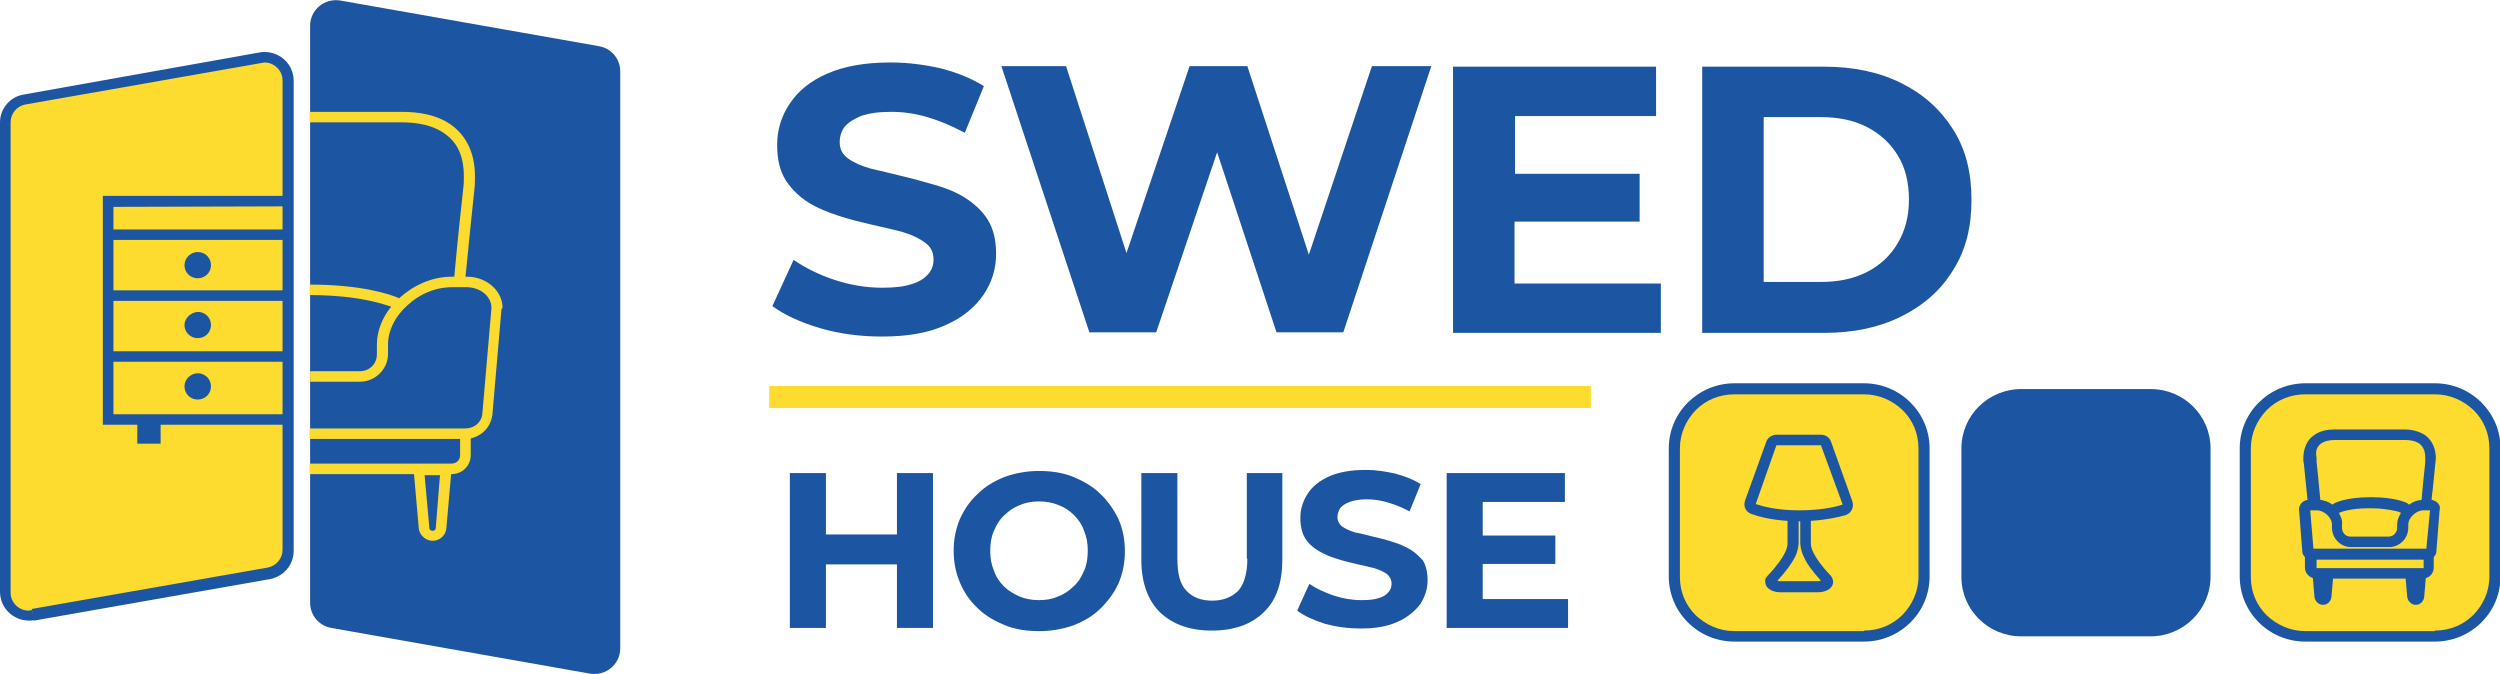 <svg width="178" height="48" viewBox="0 0 178 48" fill="none" xmlns="http://www.w3.org/2000/svg">
<path d="M2.34 43.813L19.136 40.86C19.928 40.71 20.532 40.037 20.532 39.215V5.757C20.532 4.71 19.589 3.925 18.57 4.112L1.773 7.103C0.981 7.215 0.377 7.925 0.377 8.71V42.131C0.377 43.178 1.321 43.963 2.34 43.813Z" fill="#FEDB2F"/>
<path d="M2.34 43.813L2.416 44.187L19.212 41.234C20.193 41.047 20.91 40.224 20.91 39.215V5.757C20.91 4.598 19.966 3.701 18.834 3.701C18.721 3.701 18.608 3.701 18.457 3.738L1.698 6.729C0.717 6.878 0 7.738 0 8.71V42.131C0 43.29 0.944 44.187 2.076 44.187C2.189 44.187 2.302 44.187 2.453 44.15L2.34 43.813L2.265 43.439C2.189 43.439 2.114 43.477 2.038 43.477C1.359 43.477 0.755 42.916 0.755 42.206V8.71C0.755 8.075 1.208 7.551 1.812 7.439L18.608 4.486C18.683 4.486 18.759 4.449 18.834 4.449C19.514 4.449 20.117 5.009 20.117 5.72V39.14C20.117 39.776 19.665 40.299 19.061 40.411L2.227 43.364H2.265L2.34 43.813Z" fill="#1C55A2"/>
<path d="M42.009 47.963L23.59 44.71C22.722 44.561 22.08 43.813 22.08 42.916V1.832C22.08 0.71 23.099 -0.15 24.232 0.037L42.651 3.29C43.519 3.439 44.16 4.187 44.16 5.084V46.168C44.16 47.29 43.141 48.15 42.009 47.963Z" fill="#1C55A2"/>
<path d="M78.318 35.14C77.79 34.617 77.111 34.243 76.394 33.944C75.639 33.645 74.846 33.533 73.978 33.533C73.11 33.533 72.317 33.682 71.562 33.944C70.807 34.243 70.166 34.617 69.637 35.14C69.071 35.664 68.656 36.262 68.354 36.935C68.052 37.645 67.901 38.393 67.901 39.215C67.901 40.037 68.052 40.785 68.354 41.495C68.656 42.206 69.071 42.804 69.637 43.327C70.166 43.85 70.845 44.224 71.562 44.523C72.317 44.822 73.11 44.935 74.016 44.935C74.884 44.935 75.676 44.785 76.431 44.523C77.186 44.224 77.828 43.85 78.356 43.327C78.885 42.804 79.338 42.206 79.639 41.533C79.941 40.822 80.092 40.075 80.092 39.252C80.092 38.43 79.941 37.645 79.639 36.972C79.3 36.262 78.847 35.626 78.318 35.14ZM77.186 40.636C76.997 41.084 76.771 41.458 76.431 41.757C76.129 42.056 75.752 42.318 75.337 42.467C74.921 42.654 74.469 42.729 73.978 42.729C73.487 42.729 73.034 42.654 72.581 42.467C72.166 42.28 71.789 42.056 71.487 41.757C71.185 41.458 70.921 41.084 70.77 40.636C70.581 40.187 70.505 39.738 70.505 39.215C70.505 38.692 70.581 38.206 70.77 37.794C70.958 37.346 71.185 36.972 71.525 36.673C71.826 36.374 72.204 36.112 72.619 35.963C73.034 35.776 73.487 35.701 73.978 35.701C74.469 35.701 74.921 35.776 75.374 35.963C75.79 36.112 76.167 36.374 76.469 36.673C76.771 36.972 77.035 37.346 77.186 37.794C77.375 38.243 77.45 38.692 77.45 39.215C77.45 39.738 77.375 40.224 77.186 40.636ZM63.862 38.056H58.805V33.682H56.238V44.71H58.805V40.187H63.862V44.71H66.429V33.682H63.862V38.056ZM105.569 42.692V40.15H110.74V38.131H105.569V35.738H111.42V33.682H103.003V44.71H111.646V42.654H105.569V42.692ZM88.811 39.776C88.811 40.822 88.585 41.57 88.17 42.056C87.717 42.505 87.113 42.766 86.32 42.766C85.528 42.766 84.924 42.542 84.471 42.056C84.018 41.608 83.829 40.822 83.829 39.776V33.682H81.263V39.85C81.263 41.458 81.715 42.729 82.584 43.589C83.489 44.449 84.697 44.897 86.282 44.897C87.868 44.897 89.113 44.449 89.981 43.589C90.887 42.729 91.302 41.458 91.302 39.85V33.682H88.773V39.776H88.811ZM100.436 39.14C100.059 38.916 99.644 38.729 99.153 38.58C98.7 38.43 98.247 38.318 97.757 38.206C97.304 38.093 96.888 37.981 96.473 37.907C96.096 37.794 95.794 37.645 95.567 37.495C95.341 37.309 95.228 37.084 95.228 36.822C95.228 36.598 95.303 36.374 95.416 36.187C95.567 36 95.794 35.85 96.096 35.738C96.398 35.626 96.813 35.551 97.304 35.551C97.794 35.551 98.323 35.626 98.813 35.776C99.342 35.925 99.87 36.15 100.361 36.411L101.153 34.467C100.625 34.131 100.021 33.907 99.342 33.72C98.662 33.57 97.983 33.458 97.266 33.458C96.209 33.458 95.341 33.608 94.662 33.907C93.982 34.206 93.454 34.617 93.114 35.14C92.774 35.664 92.586 36.224 92.586 36.86C92.586 37.458 92.699 37.944 92.925 38.318C93.152 38.692 93.492 38.991 93.869 39.215C94.246 39.439 94.662 39.626 95.152 39.776C95.605 39.925 96.058 40.037 96.549 40.15C97.002 40.262 97.417 40.337 97.832 40.449C98.209 40.561 98.511 40.71 98.738 40.86C98.964 41.047 99.078 41.271 99.078 41.57C99.078 41.794 99.002 42.019 98.851 42.168C98.7 42.355 98.474 42.505 98.172 42.58C97.87 42.692 97.455 42.729 96.926 42.729C96.247 42.729 95.605 42.617 94.926 42.393C94.284 42.168 93.718 41.907 93.227 41.57L92.359 43.477C92.85 43.85 93.529 44.15 94.322 44.411C95.152 44.636 95.983 44.748 96.888 44.748C97.945 44.748 98.813 44.598 99.531 44.262C100.21 43.963 100.738 43.514 101.116 43.028C101.455 42.505 101.644 41.944 101.644 41.309C101.644 40.748 101.531 40.262 101.304 39.888C101.116 39.701 100.814 39.364 100.436 39.14Z" fill="#1C55A2"/>
<path d="M68.732 14.093C68.09 13.682 67.335 13.383 66.543 13.159C65.75 12.934 64.957 12.71 64.165 12.523C63.372 12.336 62.655 12.149 61.976 12C61.334 11.813 60.806 11.589 60.391 11.29C59.975 10.991 59.787 10.617 59.787 10.131C59.787 9.72 59.9 9.346 60.126 9.047C60.353 8.748 60.768 8.486 61.296 8.262C61.825 8.075 62.542 7.963 63.41 7.963C64.278 7.963 65.146 8.075 66.014 8.336C66.92 8.598 67.788 8.972 68.694 9.458L70.053 6.131C69.147 5.57 68.128 5.159 66.958 4.86C65.788 4.598 64.618 4.448 63.41 4.448C61.598 4.448 60.126 4.71 58.919 5.234C57.711 5.757 56.843 6.467 56.239 7.364C55.635 8.262 55.333 9.234 55.333 10.318C55.333 11.327 55.522 12.149 55.937 12.822C56.352 13.458 56.88 13.981 57.522 14.392C58.164 14.804 58.919 15.103 59.711 15.364C60.504 15.626 61.296 15.813 62.089 16C62.882 16.187 63.599 16.336 64.278 16.523C64.92 16.71 65.448 16.972 65.863 17.271C66.279 17.57 66.467 17.981 66.467 18.467C66.467 18.878 66.354 19.215 66.09 19.514C65.826 19.813 65.448 20.075 64.92 20.224C64.391 20.411 63.674 20.486 62.806 20.486C61.674 20.486 60.541 20.299 59.409 19.925C58.277 19.551 57.333 19.065 56.503 18.505L54.993 21.794C55.861 22.43 56.994 22.953 58.39 23.364C59.787 23.776 61.259 23.962 62.806 23.962C64.618 23.962 66.128 23.701 67.335 23.14C68.543 22.617 69.411 21.869 70.015 21.009C70.619 20.112 70.921 19.14 70.921 18.093C70.921 17.084 70.732 16.299 70.317 15.626C69.94 15.028 69.374 14.505 68.732 14.093ZM93.19 18.131L88.812 4.71H84.698L80.206 18.019L75.903 4.71H71.299L77.564 23.663H82.32L86.66 10.841L90.888 23.663H95.643L101.909 4.71H97.681L93.19 18.131ZM139.049 9.196C138.143 7.776 136.935 6.691 135.35 5.906C133.765 5.121 131.953 4.748 129.877 4.748H121.196V23.701H129.877C131.953 23.701 133.765 23.327 135.35 22.542C136.935 21.757 138.181 20.673 139.049 19.252C139.955 17.832 140.37 16.187 140.37 14.243C140.37 12.262 139.955 10.617 139.049 9.196ZM135.123 17.308C134.595 18.206 133.878 18.878 132.934 19.364C131.991 19.85 130.896 20.075 129.613 20.075H125.574V8.336H129.613C130.896 8.336 131.991 8.561 132.934 9.047C133.878 9.533 134.595 10.206 135.123 11.065C135.652 11.925 135.916 12.972 135.916 14.206C135.916 15.402 135.652 16.411 135.123 17.308ZM107.872 15.776H116.742V12.374H107.872V8.262H117.912V4.748H103.456V23.701H118.252V20.187H107.835V15.776H107.872Z" fill="#1C55A2"/>
<path d="M113.27 27.477H54.767V29.047H113.27V27.477Z" fill="#FEDB2F"/>
<path d="M153.127 45.308H143.917C141.54 45.308 139.652 43.402 139.652 41.084V31.925C139.652 29.57 141.577 27.701 143.917 27.701H153.127C155.505 27.701 157.392 29.608 157.392 31.925V41.047C157.392 43.402 155.467 45.308 153.127 45.308Z" fill="#1C55A2"/>
<path d="M132.707 45.308H123.497C121.12 45.308 119.232 43.402 119.232 41.084V31.925C119.232 29.57 121.157 27.701 123.497 27.701H132.707C135.085 27.701 136.972 29.608 136.972 31.925V41.047C136.972 43.402 135.047 45.308 132.707 45.308Z" fill="#FEDB2F"/>
<path d="M132.707 45.309V44.935H123.498C122.403 44.935 121.459 44.486 120.742 43.813C120.025 43.103 119.61 42.168 119.61 41.084V31.925C119.61 30.841 120.063 29.907 120.742 29.196C121.459 28.486 122.403 28.075 123.498 28.075H132.707C133.802 28.075 134.745 28.523 135.462 29.196C136.18 29.907 136.595 30.841 136.595 31.925V41.047C136.595 42.131 136.142 43.066 135.462 43.776C134.745 44.486 133.802 44.897 132.707 44.897V45.309V45.682C135.274 45.682 137.387 43.626 137.387 41.047V31.925C137.387 29.383 135.311 27.29 132.707 27.29H123.498C120.931 27.29 118.817 29.346 118.817 31.925V41.047C118.817 43.589 120.893 45.682 123.498 45.682H132.707V45.309Z" fill="#1C55A2"/>
<path d="M173.357 45.308H164.148C161.77 45.308 159.883 43.402 159.883 41.084V31.925C159.883 29.57 161.808 27.701 164.148 27.701H173.357C175.735 27.701 177.622 29.608 177.622 31.925V41.047C177.622 43.402 175.697 45.308 173.357 45.308Z" fill="#FEDB2F"/>
<path d="M173.358 45.309V44.935H164.148C163.053 44.935 162.11 44.486 161.393 43.813C160.676 43.103 160.26 42.168 160.26 41.084V31.925C160.26 30.841 160.713 29.907 161.393 29.196C162.11 28.486 163.053 28.075 164.148 28.075H173.358C174.452 28.075 175.396 28.523 176.113 29.196C176.83 29.907 177.245 30.841 177.245 31.925V41.047C177.245 42.131 176.792 43.066 176.113 43.776C175.396 44.486 174.452 44.897 173.358 44.897V45.309V45.682C175.924 45.682 178.038 43.626 178.038 41.047V31.925C178.038 29.383 175.962 27.29 173.358 27.29H164.148C161.581 27.29 159.468 29.346 159.468 31.925V41.047C159.468 43.589 161.544 45.682 164.148 45.682H173.358V45.309Z" fill="#1C55A2"/>
<path d="M131.877 35.663L130.367 31.439C130.254 31.14 129.99 30.953 129.65 30.953H126.48C126.178 30.953 125.876 31.14 125.763 31.439L124.253 35.626C124.102 36.037 124.291 36.449 124.706 36.598C125.234 36.785 126.065 37.009 127.272 37.084C127.272 37.159 127.272 37.383 127.272 37.645V38.579C127.272 38.804 127.272 38.99 127.084 39.364C126.895 39.738 126.555 40.261 125.838 41.009C125.725 41.121 125.649 41.271 125.687 41.42C125.687 41.682 125.838 41.869 126.027 41.981C126.215 42.093 126.442 42.168 126.744 42.168H129.461C129.726 42.168 129.99 42.093 130.179 41.981C130.367 41.869 130.518 41.682 130.518 41.42C130.518 41.271 130.443 41.121 130.367 41.009C129.65 40.261 129.31 39.738 129.122 39.364C128.933 38.99 128.933 38.804 128.933 38.579V37.084C130.103 37.009 130.896 36.822 131.424 36.673C131.839 36.523 132.028 36.075 131.877 35.663ZM129.65 41.346C129.612 41.346 129.537 41.383 129.461 41.383C128.782 41.383 127.423 41.383 126.744 41.383C126.668 41.383 126.631 41.383 126.555 41.346C127.197 40.635 127.574 40.112 127.801 39.663C128.027 39.215 128.065 38.804 128.065 38.579V37.121H128.103C128.14 37.121 128.14 37.121 128.178 37.121V38.579C128.178 38.841 128.216 39.215 128.442 39.663C128.631 40.112 129.009 40.635 129.65 41.346ZM128.103 36.336C126.555 36.336 125.574 36.075 125.008 35.888L126.48 31.701H129.65L131.198 35.925C130.632 36.112 129.612 36.336 128.103 36.336Z" fill="#1C55A2"/>
<path d="M13.135 18.878C13.135 19.402 13.55 19.813 14.078 19.813C14.607 19.813 15.022 19.402 15.022 18.878C15.022 18.355 14.607 17.944 14.078 17.944C13.588 17.944 13.135 18.355 13.135 18.878ZM20.533 14.691V13.944H7.322V30.243H9.776V31.589H11.436V30.243H20.533V29.495H8.077V25.757H20.533V25.009H8.077V21.421H20.533V20.673H8.077V17.084H20.533V16.336H8.077V14.729L20.533 14.691ZM13.135 27.514C13.135 28.037 13.55 28.448 14.078 28.448C14.607 28.448 15.022 28.037 15.022 27.514C15.022 26.991 14.607 26.579 14.078 26.579C13.588 26.579 13.135 26.991 13.135 27.514ZM13.135 23.14C13.135 23.663 13.55 24.075 14.078 24.075C14.607 24.075 15.022 23.663 15.022 23.14C15.022 22.617 14.607 22.206 14.078 22.206C13.588 22.243 13.135 22.654 13.135 23.14Z" fill="#1C55A2"/>
<path d="M35.781 21.907C35.781 20.748 34.686 19.701 33.252 19.701H33.139C33.176 19.477 33.214 18.991 33.29 18.243C33.403 17.159 33.554 15.551 33.78 13.458C33.818 13.159 33.818 12.86 33.818 12.561C33.818 10.766 33.101 9.57 32.082 8.86C31.063 8.15 29.779 7.963 28.572 7.963C27.704 7.963 26.081 7.963 24.646 7.963C23.25 7.963 22.042 7.963 22.042 7.963V8.71C22.042 8.71 26.798 8.71 28.572 8.71C29.666 8.71 30.799 8.897 31.629 9.495C32.459 10.056 33.026 10.953 33.026 12.561C33.026 12.822 33.026 13.084 32.988 13.383C32.572 17.122 32.384 19.252 32.346 19.701H32.157C30.723 19.701 29.402 20.337 28.421 21.234C27.741 20.935 25.703 20.262 22.042 20.262V21.009C24.231 21.009 25.816 21.271 26.835 21.533C27.288 21.645 27.59 21.757 27.855 21.832C27.213 22.617 26.835 23.589 26.835 24.523V25.234C26.835 25.907 26.307 26.43 25.628 26.43H22.08V27.178H25.628C26.722 27.178 27.628 26.28 27.628 25.196V24.486C27.628 23.551 28.119 22.542 28.987 21.757C29.817 20.972 30.95 20.449 32.195 20.449H33.214C33.743 20.449 34.196 20.636 34.498 20.897C34.799 21.159 34.988 21.533 34.988 21.869V21.981L34.346 29.421C34.309 30.056 33.78 30.505 33.139 30.505H22.042V31.252H32.761V32.411C32.761 32.748 32.497 33.009 32.157 33.009H22.042V33.757H29.477L29.817 37.608C29.855 38.093 30.308 38.505 30.799 38.505C31.289 38.505 31.742 38.131 31.78 37.608L32.12 33.757H32.157C32.912 33.757 33.516 33.159 33.516 32.411V31.215C34.346 31.028 34.988 30.355 35.064 29.458L35.705 22.019L35.781 21.907ZM31.025 37.608C31.025 37.72 30.912 37.794 30.799 37.794C30.685 37.794 30.572 37.72 30.572 37.608L30.232 33.832H31.327L31.025 37.608Z" fill="#FBDB30"/>
<path d="M173.131 35.589C173.131 35.402 173.169 35.14 173.207 34.878C173.245 34.467 173.32 33.832 173.396 33.009C173.396 32.897 173.433 32.748 173.433 32.635C173.433 31.888 173.131 31.327 172.679 30.991C172.226 30.692 171.697 30.579 171.207 30.579C170.565 30.579 168.715 30.579 168.715 30.579C168.715 30.579 166.904 30.579 166.224 30.579C165.734 30.579 165.205 30.654 164.752 30.991C164.299 31.29 163.997 31.888 163.997 32.635C163.997 32.748 163.997 32.897 164.035 33.009C164.111 33.832 164.186 34.467 164.224 34.878C164.262 35.14 164.262 35.402 164.299 35.589C163.884 35.663 163.658 36 163.695 36.336L163.922 39.252C163.922 39.402 163.997 39.551 164.111 39.663V40.411C164.111 40.748 164.337 41.047 164.677 41.159L164.79 42.505C164.828 42.804 165.092 43.065 165.394 43.065C165.734 43.065 165.96 42.804 165.998 42.505L166.111 41.196H171.282L171.395 42.505C171.433 42.804 171.697 43.065 171.999 43.065C172.339 43.065 172.565 42.804 172.603 42.505L172.716 41.159C173.056 41.084 173.282 40.748 173.282 40.411V39.663C173.396 39.551 173.471 39.402 173.471 39.252L173.698 36.336C173.811 36 173.547 35.663 173.131 35.589ZM165.243 31.589C165.507 31.402 165.847 31.327 166.262 31.327H168.753C168.753 31.327 170.565 31.327 171.244 31.327C171.622 31.327 171.999 31.402 172.263 31.589C172.49 31.776 172.679 32.037 172.679 32.598C172.679 32.673 172.679 32.785 172.679 32.897C172.528 34.243 172.452 35.215 172.414 35.589C172.075 35.626 171.773 35.738 171.546 35.925C171.433 35.888 171.433 35.85 171.433 35.85C171.395 35.813 170.603 35.402 168.866 35.402H168.753C167.017 35.402 166.224 35.813 166.187 35.85C166.187 35.85 166.187 35.85 166.073 35.925C165.809 35.738 165.507 35.626 165.205 35.589C165.167 35.252 165.092 34.243 164.941 32.897C164.941 32.785 164.941 32.71 164.941 32.598C164.828 32.037 165.017 31.776 165.243 31.589ZM166.526 36.523C166.677 36.449 167.357 36.187 168.678 36.187H168.791C169.584 36.187 170.15 36.299 170.527 36.374C170.716 36.411 170.829 36.449 170.905 36.486L170.942 36.523C170.791 36.785 170.678 37.047 170.678 37.308V37.57C170.678 37.906 170.414 38.206 170.074 38.206H167.357C167.017 38.206 166.753 37.944 166.753 37.57V37.308C166.79 37.047 166.677 36.785 166.526 36.523ZM172.565 40.449H164.941V39.85H172.565V40.449ZM172.754 39.065H164.715L164.488 36.336H164.526H164.941C165.545 36.336 166.036 36.934 166.036 37.308V37.57C166.036 38.318 166.639 38.953 167.394 38.953H170.112C170.867 38.953 171.471 38.318 171.471 37.57V37.308C171.471 36.934 171.961 36.336 172.565 36.336H172.98H173.018L172.754 39.065Z" fill="#1C55A2"/>
</svg>
